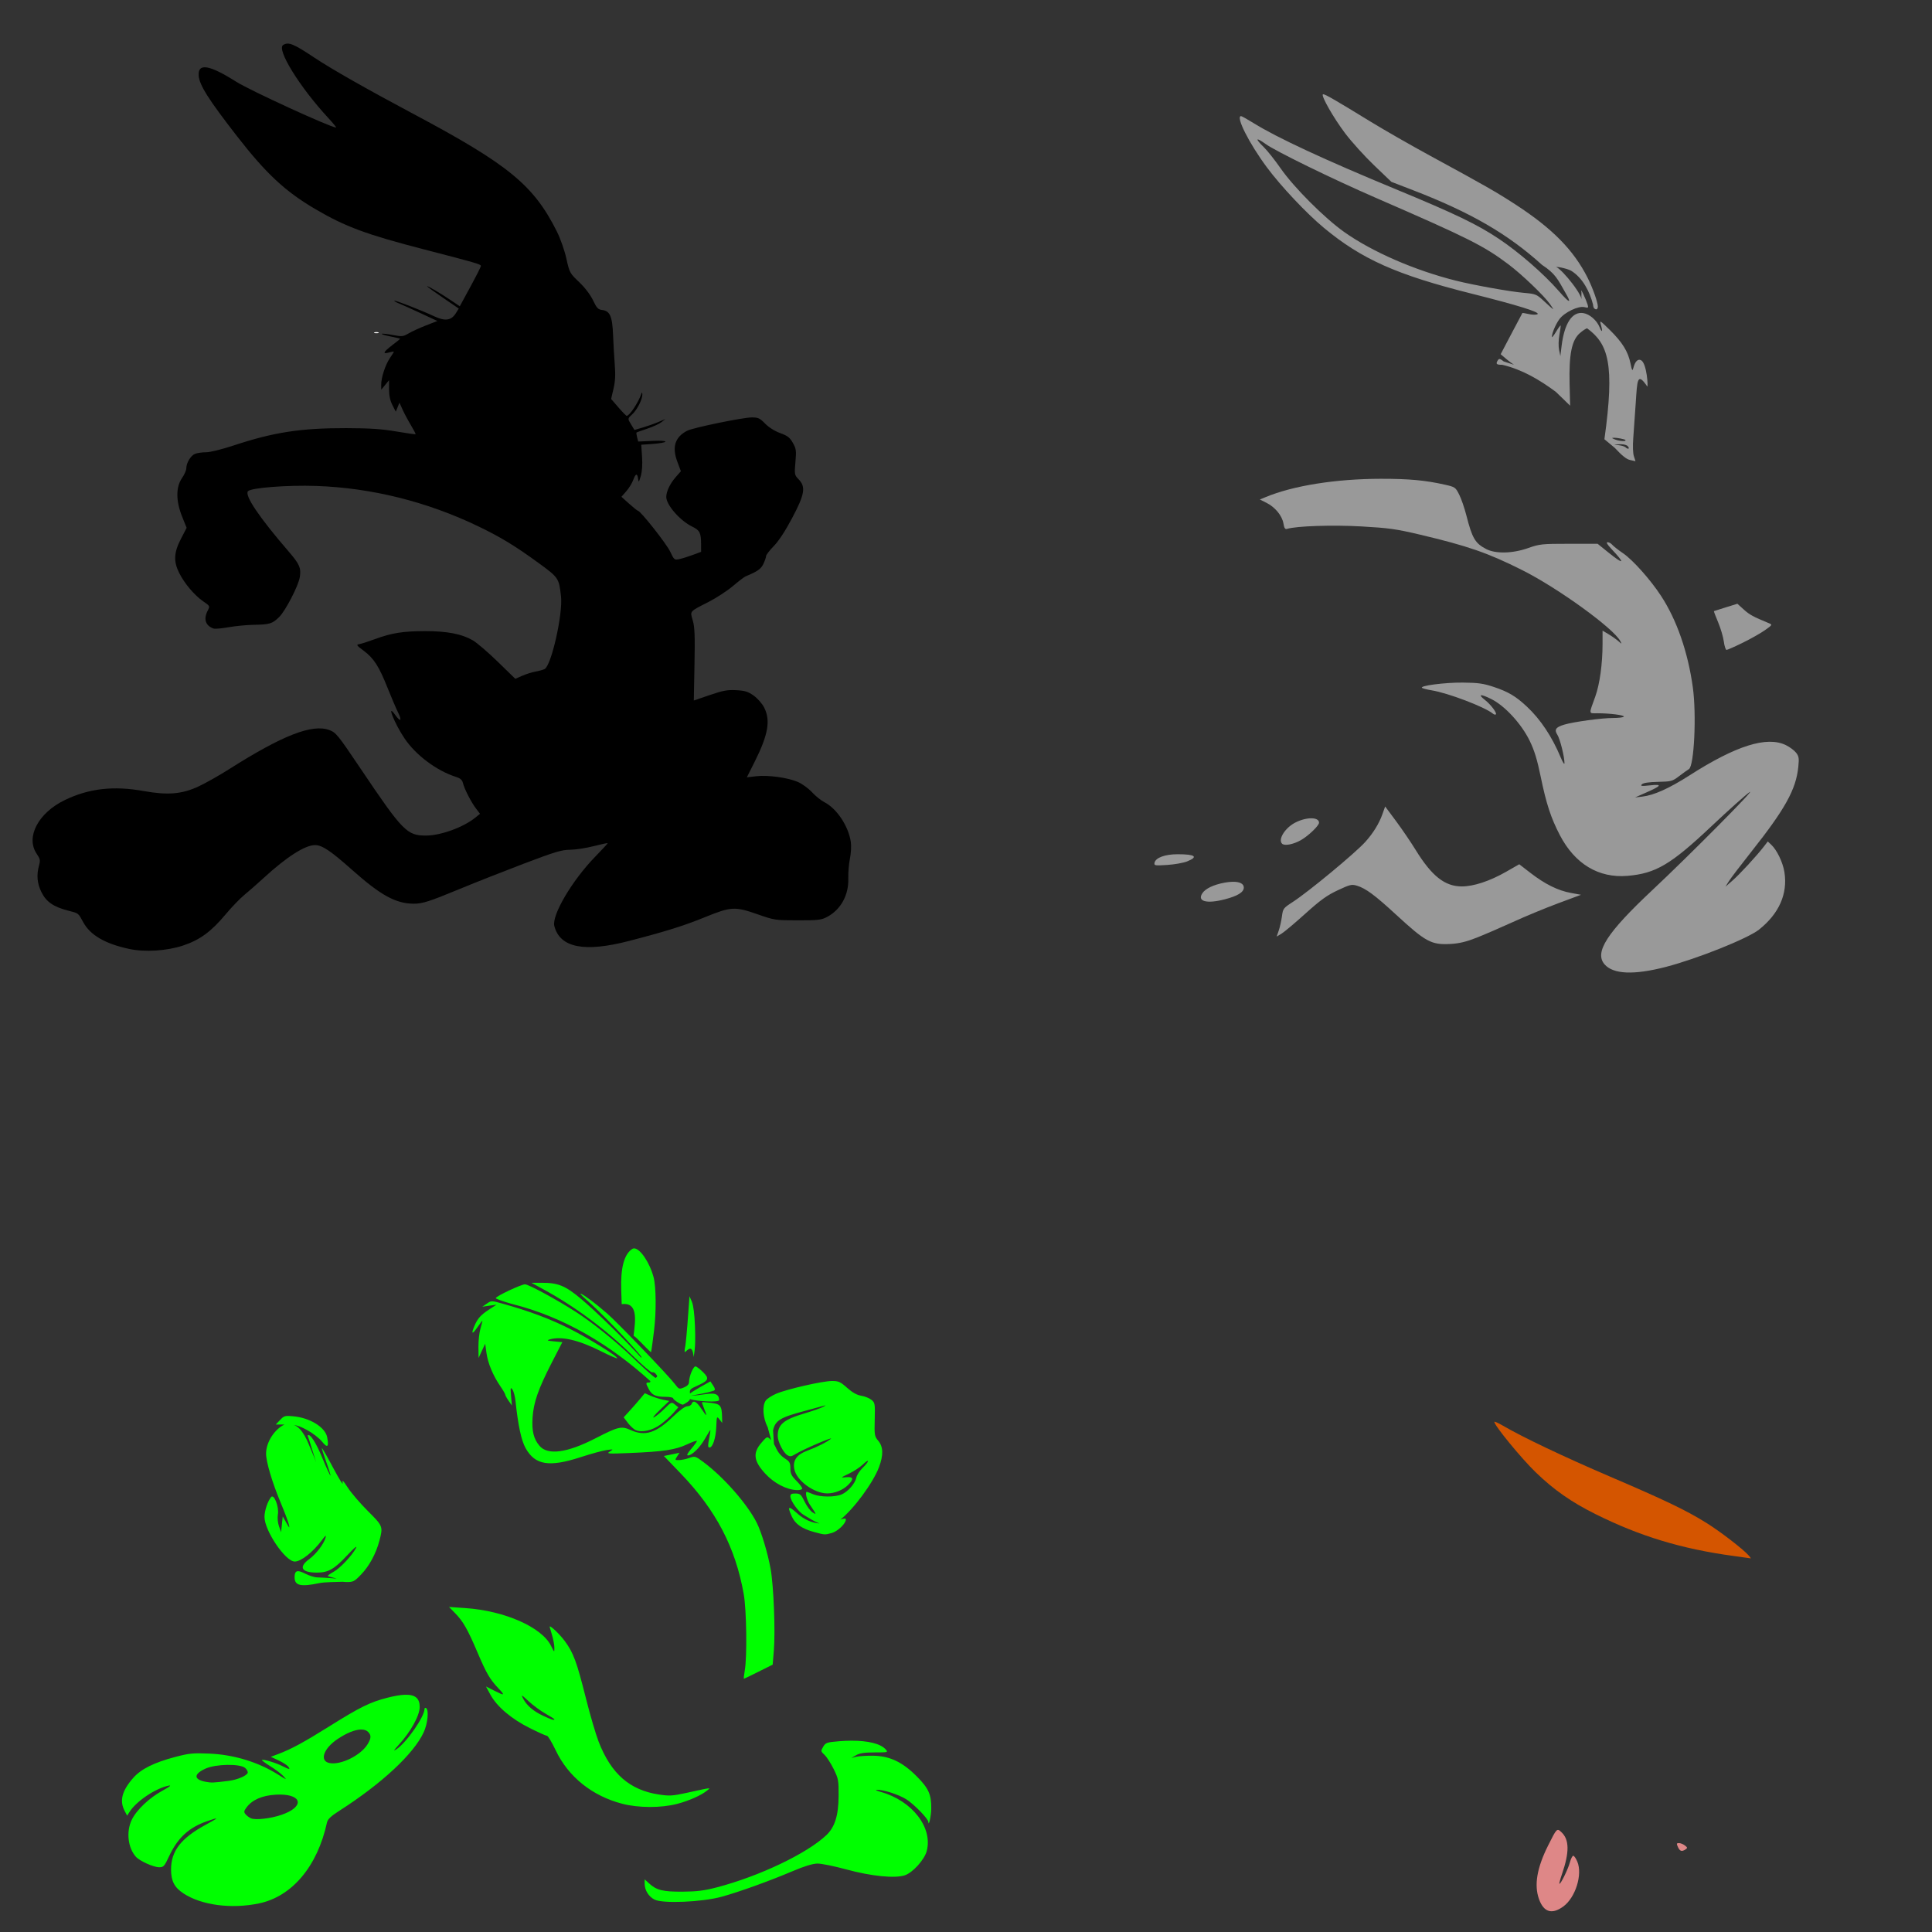 <?xml version="1.0" encoding="UTF-8" standalone="no"?>
<!-- Created with Inkscape (http://www.inkscape.org/) -->

<svg
   xmlns:dc="http://purl.org/dc/elements/1.1/"
   xmlns:cc="http://creativecommons.org/ns#"
   xmlns:rdf="http://www.w3.org/1999/02/22-rdf-syntax-ns#"
   xmlns:svg="http://www.w3.org/2000/svg"
   xmlns="http://www.w3.org/2000/svg"
   xmlns:sodipodi="http://sodipodi.sourceforge.net/DTD/sodipodi-0.dtd"
   xmlns:inkscape="http://www.inkscape.org/namespaces/inkscape"
   id="svg2812"
   version="1.1"
   inkscape:version="0.47 r22583"
   width="1080"
   height="1080"
   sodipodi:docname="Bugs_run.gif">
  <rect width="100%" height="100%" fill="#333333" stroke="none"/>
  <defs
     id="defs2816">
    <inkscape:perspective
       sodipodi:type="inkscape:persp3d"
       inkscape:vp_x="0 : 0.5 : 1"
       inkscape:vp_y="0 : 1000 : 0"
       inkscape:vp_z="1 : 0.5 : 1"
       inkscape:persp3d-origin="0.5 : 0.33333333 : 1"
       id="perspective2820" />
  </defs>
  <sodipodi:namedview
     pagecolor="#ffffff"
     bordercolor="#666666"
     borderopacity="1"
     objecttolerance="10"
     gridtolerance="10"
     guidetolerance="10"
     inkscape:pageopacity="0"
     inkscape:pageshadow="2"
     inkscape:window-width="1152"
     inkscape:window-height="838"
     id="namedview2814"
     showgrid="false"
     inkscape:zoom="0.25438598"
     inkscape:cx="574.46982"
     inkscape:cy="416.34506"
     inkscape:window-x="-4"
     inkscape:window-y="-4"
     inkscape:window-maximized="1"
     inkscape:current-layer="svg2812" />
  <path
     style="fill:#000000"
     d="m 72.272,530.471 c -13.398,-2.84 -21.808,-7.708 -25.71,-14.884 -2.888,-5.311 -2.487,-5.003 -8.516,-6.556 -8.121,-2.093 -12.177,-4.886 -14.832,-10.215 -2.456,-4.929 -2.89,-9.631 -1.387,-15.042 0.793,-2.856 0.632,-3.647 -1.333,-6.543 -6.273,-9.243 0.894,-22.857 15.81,-30.031 13.469,-6.478 27.153,-8.035 44.009,-5.006 13.412,2.41 21.322,1.76 30.54,-2.511 3.93,-1.821 11.696,-6.199 17.257,-9.728 29.881,-18.965 46.567,-25.455 56.097,-21.816 3.636,1.388 4.742,2.761 17.409,21.588 23.525,34.967 25.89,37.386 36.519,37.362 8.247,-0.019 20.917,-4.63 27.581,-10.037 l 2.624,-2.129 -2.277,-2.988 c -2.72,-3.569 -6.479,-10.915 -7.271,-14.209 -0.42,-1.746 -1.44,-2.645 -3.89,-3.428 -10.781,-3.447 -22.353,-12.077 -28.673,-21.384 -5.68,-8.365 -10.565,-20.649 -5.233,-13.162 2.943,4.133 3.865,3.225 1.523,-1.499 -1.147,-2.313 -3.778,-8.465 -5.846,-13.671 -4.799,-12.076 -7.702,-16.599 -13.351,-20.802 -4.002,-2.977 -4.306,-3.417 -2.549,-3.685 1.097,-0.168 5.068,-1.438 8.825,-2.823 9.354,-3.449 15.698,-4.456 28.13,-4.465 12.205,-0.009 20.42,1.578 26.541,5.127 2.275,1.319 8.558,6.701 13.962,11.961 l 9.826,9.563 3.899,-1.711 c 2.145,-0.941 5.493,-1.994 7.441,-2.341 1.948,-0.346 4.222,-0.98 5.053,-1.409 3.761,-1.94 10.263,-30.765 9.159,-40.604 -1.15,-10.248 -1.309,-10.484 -12.649,-18.75 -13.145,-9.583 -21.288,-14.519 -33.994,-20.608 -28.454,-13.636 -59.291,-21.298 -90.083,-22.383 -16.126,-0.568 -36.676,1.021 -38.286,2.961 -1.967,2.37 6.39,14.723 22.871,33.805 5.967,6.909 6.932,9.14 6.131,14.176 -0.778,4.891 -8.021,18.888 -11.573,22.363 -3.808,3.726 -5.259,4.166 -14.244,4.317 -3.896,0.066 -10.209,0.676 -14.029,1.357 -3.82,0.681 -7.605,1.005 -8.412,0.72 -4.489,-1.585 -5.681,-5.264 -3.237,-9.99 1.319,-2.552 1.302,-2.588 -2.546,-5.235 -4.829,-3.323 -10.417,-9.924 -13.361,-15.785 -3.276,-6.522 -3.034,-11.432 0.943,-19.116 l 3.189,-6.162 -2.525,-6.279 c -3.509,-8.729 -3.541,-16.502 -0.087,-21.486 1.338,-1.931 2.433,-4.405 2.433,-5.499 0,-3.092 2.511,-7.202 4.97,-8.137 1.226,-0.466 3.986,-0.847 6.133,-0.847 2.237,0 8.924,-1.66 15.665,-3.89 22.123,-7.317 37.373,-9.65 62.665,-9.59 13.176,0.032 19.777,0.469 27.861,1.848 5.827,0.994 10.715,1.686 10.862,1.538 0.147,-0.147 -1.034,-2.431 -2.625,-5.074 -1.591,-2.644 -3.677,-6.547 -4.636,-8.675 l -1.743,-3.868 -1.029,2.517 -1.029,2.517 -1.877,-3.68 c -1.27,-2.49 -1.879,-5.337 -1.882,-8.806 l -0.005,-5.127 -2.177,2.656 -2.177,2.656 -0.032,-2.717 c -0.046,-3.961 2.283,-11.143 4.834,-14.902 1.22,-1.798 2.218,-3.422 2.218,-3.61 0,-0.188 -1.195,0.001 -2.656,0.42 -3.85,1.104 -3.272,-0.226 1.771,-4.071 2.435,-1.857 4.427,-3.474 4.427,-3.593 0,-0.119 -2.403,-0.689 -5.34,-1.267 -2.937,-0.578 -5.146,-1.244 -4.91,-1.481 0.236,-0.236 2.963,0.048 6.058,0.632 5.248,0.99 5.851,0.931 8.923,-0.882 1.812,-1.069 6.171,-3.067 9.686,-4.44 l 6.392,-2.496 -9.297,-4.323 c -5.114,-2.377 -10.605,-4.847 -12.204,-5.488 -1.598,-0.641 -2.744,-1.328 -2.546,-1.526 0.398,-0.398 15.165,5.386 22.512,8.817 5.834,2.724 9.289,2.234 11.76,-1.67 l 1.741,-2.75 -8.861,-6.051 c -4.873,-3.328 -8.861,-6.213 -8.861,-6.41 0,-0.504 7.472,3.889 13.349,7.85 l 4.937,3.327 5.91,-10.866 c 3.251,-5.976 5.91,-11.232 5.91,-11.68 0,-0.928 -3.209,-1.862 -31.434,-9.149 -32.677,-8.437 -44.389,-12.774 -61.236,-22.681 -16.818,-9.889 -27.413,-19.763 -43.731,-40.757 -15.808,-20.338 -20.967,-28.483 -21.367,-33.732 -0.552,-7.247 5.822,-6.222 21.031,3.382 7.769,4.906 52.829,25.569 55.758,25.569 0.325,0 -1.651,-2.422 -4.393,-5.383 -15.953,-17.231 -29.005,-38.34 -25.197,-40.752 2.965,-1.878 5.8,-0.726 17.594,7.153 9.241,6.174 29.663,17.774 55.39,31.462 52.969,28.183 67.075,39.749 80.018,65.609 2.002,4 4.292,10.509 5.319,15.121 1.769,7.942 1.906,8.195 7.142,13.19 3.305,3.152 6.262,7.032 7.763,10.182 2.029,4.261 2.843,5.139 4.993,5.389 4.479,0.522 5.81,3.523 6.217,14.024 0.198,5.114 0.632,12.684 0.965,16.824 0.437,5.437 0.235,9.106 -0.727,13.216 l -1.332,5.689 4.071,4.715 c 2.239,2.593 4.324,4.715 4.633,4.715 1.603,0 6.462,-7.312 8.237,-12.397 0.323,-0.926 0.479,-0.792 0.514,0.443 0.076,2.653 -2.909,8.569 -5.549,11.001 -2.784,2.564 -2.771,2.433 -0.592,6.007 l 1.732,2.841 4.684,-1.37 c 2.576,-0.754 6.477,-2.134 8.669,-3.067 l 3.985,-1.697 -2.214,1.756 c -1.218,0.966 -4.804,2.616 -7.969,3.667 -3.166,1.051 -5.875,2.009 -6.02,2.129 -0.145,0.12 0.009,1.306 0.343,2.637 l 0.607,2.418 8.302,-0.363 c 9.564,-0.418 9.029,1.041 -0.636,1.732 l -5.955,0.426 0.454,6.75 c 0.289,4.303 0.03,8.195 -0.717,10.735 -1.052,3.578 -1.204,3.736 -1.49,1.55 -0.433,-3.31 -1.391,-3.059 -2.758,0.723 -0.628,1.737 -2.364,4.55 -3.857,6.251 l -2.716,3.093 4.344,3.893 c 2.389,2.141 4.606,3.91 4.927,3.932 1.451,0.099 15.908,18.418 17.967,22.767 2.231,4.712 2.382,4.836 5.156,4.238 1.572,-0.339 4.95,-1.393 7.507,-2.343 l 4.649,-1.727 -0.012,-4.142 c -0.019,-6.485 -0.714,-7.892 -4.902,-9.919 -6.806,-3.295 -14.556,-12.134 -14.563,-16.61 -0.005,-3.055 2.102,-7.473 5.302,-11.117 l 2.87,-3.269 -1.988,-5.315 c -3.075,-8.222 -1.318,-13.775 5.477,-17.311 3.263,-1.698 31.193,-7.454 36.168,-7.454 3.543,0 4.474,0.434 7.429,3.459 2.069,2.119 5.332,4.172 8.42,5.298 4.162,1.518 5.4,2.475 7.091,5.484 1.855,3.301 1.991,4.316 1.43,10.741 -0.603,6.909 -0.555,7.162 1.805,9.625 4.092,4.271 3.398,8.372 -3.673,21.7 -3.839,7.236 -7.511,12.833 -10.264,15.645 -2.358,2.408 -4.287,4.922 -4.287,5.586 0,0.665 -0.672,2.617 -1.492,4.338 -1.369,2.87 -3.215,4.163 -10.019,7.014 -0.731,0.306 -3.918,2.748 -7.084,5.426 -3.166,2.678 -9.342,6.695 -13.725,8.926 -10.694,5.444 -10.22,4.881 -8.641,10.268 1.073,3.661 1.26,8.49 0.953,24.647 l -0.381,20.094 8.905,-3.046 c 7.454,-2.55 9.87,-2.995 14.83,-2.728 4.894,0.263 6.59,0.791 9.74,3.03 2.105,1.497 4.707,4.446 5.807,6.581 3.719,7.223 2.33,15.271 -5.242,30.359 l -4.387,8.741 5.212,-0.605 c 6.586,-0.764 17.608,0.739 23.267,3.174 2.394,1.03 5.957,3.613 7.918,5.741 1.961,2.127 5.085,4.643 6.943,5.591 6.945,3.543 13.505,13.428 14.78,22.272 0.324,2.249 0.101,6.37 -0.504,9.297 -0.598,2.892 -1.006,7.859 -0.909,11.039 0.286,9.299 -4.16,17.415 -11.771,21.486 -3.287,1.758 -4.936,1.953 -16.491,1.945 -12.547,-0.008 -13.055,-0.084 -22.286,-3.321 -12.806,-4.49 -14.953,-4.384 -29.307,1.452 -12.187,4.955 -21.742,7.952 -42.71,13.399 -25.018,6.498 -38.605,3.792 -41.761,-8.318 -1.563,-5.996 9.904,-25.473 22.806,-38.737 3.85,-3.958 7.001,-7.366 7.001,-7.574 0,-0.207 -3.487,0.52 -7.748,1.617 -4.261,1.096 -10.233,2.014 -13.271,2.039 -4.733,0.039 -8.409,1.142 -25.679,7.7 -11.085,4.21 -27.131,10.54 -35.656,14.066 -17.241,7.131 -21.072,8.373 -25.852,8.381 -10.162,0.015 -18.551,-4.571 -34.798,-19.023 -11.843,-10.534 -16.636,-13.735 -20.569,-13.735 -5.566,0 -15.837,6.558 -28.584,18.251 -3.657,3.355 -8.602,7.694 -10.988,9.642 -2.386,1.948 -7.117,6.869 -10.514,10.936 -7.997,9.574 -14.369,14.223 -23.758,17.335 -9.015,2.987 -21.21,3.758 -29.997,1.896 z"
     id="path2902" />
  <path
     id="path3156"
     style="fill:#de8787"
     d="m 942.247,1033.809 c 1.15,-0.769 1.097,-1.065 -0.391,-2.2 -0.945,-0.721 -2.431,-1.311 -3.302,-1.311 -1.367,0 -1.445,0.302 -0.574,2.214 1.083,2.378 2.162,2.706 4.266,1.298 z m -68.411,31.972 c 6.846,-4.959 10.915,-17.877 7.903,-25.086 -0.762,-1.823 -1.788,-3.314 -2.281,-3.314 -0.493,0 -1.347,1.694 -1.897,3.763 -0.999,3.758 -5.283,12.453 -5.854,11.882 -0.166,-0.166 0.483,-2.583 1.442,-5.371 4.235,-12.31 4.145,-19.276 -0.304,-23.456 -2.496,-2.345 -2.594,-2.247 -7.434,7.433 -6.266,12.53 -7.904,22.117 -5.115,29.937 2.631,7.378 7.206,8.801 13.541,4.212 z" />
  <path
     style="fill:#00ff00"
     d="m 354.455,697.854 c -0.337,0.006 -0.655,0.078 -0.939,0.258 -4.616,2.912 -6.659,10.49 -6.243,23.114 l 0.258,7.79 c 8.994,-1.147 7.832,8.255 6.649,17.662 2.189,1.353 6.296,6.29 9.743,9.264 0.338,-1.264 1.176,-7.929 1.694,-12.155 1.29,-10.517 1.168,-24.478 -0.258,-29.817 -2.252,-8.431 -7.649,-16.164 -10.903,-16.115 z m -57.406,19.228 6.649,3.628 c 17.72,9.644 34.663,22.225 49.745,36.926 5.69,5.547 10.734,9.845 11.198,9.559 0.464,-0.287 1.356,0.103 1.989,0.866 0.95,1.144 0.939,1.528 -0.111,2.192 -0.849,-0.035 -10.43,-8.973 -13.242,-11.75 -9.569,-9.123 -22.329,-19.348 -31.457,-25.195 -10.996,-7.043 -26.325,-15.353 -28.344,-15.36 -2.14,-0.007 -16.341,6.701 -16.336,7.717 0.002,0.383 4.09,1.854 9.08,3.26 29.379,7.322 55.151,23.088 77.242,43.041 0.301,0.487 -0.07,0.884 -0.829,0.884 -1.71,0 -1.707,0.324 -0.037,3.555 1.771,3.425 3.829,4.42 9.227,4.42 2.467,0 4.475,0.376 4.475,0.847 0,0.749 4.064,3.439 5.341,3.536 0.257,0.019 1.406,-0.604 2.542,-1.4 0.819,-0.574 1.304,-1.078 1.547,-1.713 3.701,1.303 16.262,1.972 16.262,0.571 0,-2.444 -1.294,-3.61 -3.978,-3.61 -3.458,0 -6.513,0.917 -12.1,1.244 6.205,-1.291 9.402,-1.625 13.168,-2.92 0.81,-0.432 0.7,-1.153 -0.442,-2.873 l -1.529,-2.302 -5.083,2.836 c -1.969,1.095 -4.871,2.861 -6.317,3.941 -0.307,-2.205 0.131,-2.576 3.886,-4.273 6.602,-2.984 7.075,-4.058 3.462,-7.625 -1.667,-1.646 -3.543,-3.109 -4.181,-3.26 -1.231,-0.291 -3.679,5.452 -3.702,8.693 -0.009,1.275 -0.92,2.271 -2.818,3.057 -2.707,1.121 -2.876,1.049 -5.083,-1.879 -3.59,-4.762 -32.376,-34.72 -37.976,-39.523 -6.875,-5.896 -11.706,-9.547 -14.347,-10.866 -1.218,-0.608 -0.026,0.785 2.652,3.094 7.632,6.581 24.661,24.175 30.867,31.899 l 0.092,0.829 c -8.725,-9.73 -25.339,-25.995 -33.814,-33.096 -8.724,-7.31 -12.803,-8.97 -21.861,-8.951 l -5.838,0 z m 88.384,7.514 -0.608,8.398 c -1.766,24.739 -2.092,19.172 -2.118,22.469 -0.016,2.012 4.32,-6.457 4.991,3.149 1.139,-5.226 1.006,-11.358 0.792,-17.202 -0.247,-6.729 -0.882,-11.758 -1.731,-13.721 l -1.326,-3.094 z m -110.282,2.836 c -1.114,0 -1.762,0.445 -3.02,1.308 l -2.523,1.731 3.978,-0.589 3.997,-0.571 -3.997,2.597 c -4.949,3.231 -6.617,5.103 -8.417,9.411 -1.926,4.609 -1.201,4.837 1.768,0.553 1.356,-1.957 2.578,-3.554 2.707,-3.554 0.13,0 -0.33,1.857 -1.013,4.125 -0.683,2.269 -1.213,6.952 -1.179,10.406 l 0.074,6.28 1.842,-3.997 1.86,-3.978 0.718,5.194 c 0.805,5.781 3.688,12.657 7.79,18.62 1.495,2.173 2.704,4.279 2.707,4.678 0.004,0.399 0.845,1.928 1.86,3.389 l 1.842,2.652 -0.46,-5.304 c -0.412,-4.664 -0.319,-5.112 0.755,-3.665 0.673,0.907 1.46,3.884 1.75,6.63 1.422,13.472 3.23,21.913 5.654,26.226 5.304,9.438 13.155,10.702 30.72,4.991 5.815,-1.891 12.358,-3.681 14.55,-3.978 3.877,-0.526 3.922,-0.503 1.768,0.829 -2.036,1.259 -1.146,1.331 11.069,0.829 18.887,-0.777 25.583,-1.774 32.064,-4.807 3.066,-1.435 5.58,-2.308 5.58,-1.934 0,0.374 -1.425,2.348 -3.168,4.383 -2.118,2.475 -2.73,3.702 -1.842,3.702 2.247,0 6.77,-4.475 9.577,-9.448 1.469,-2.603 2.778,-4.733 2.91,-4.733 0.132,0 -0.078,1.706 -0.479,3.776 -0.972,5.026 -0.965,5.967 0.055,5.967 1.757,0 3.478,-5.218 3.739,-11.345 0.262,-6.168 0.309,-6.272 1.805,-4.346 l 1.529,1.971 -0.074,-3.094 c -0.145,-6.547 -0.848,-7.472 -6.133,-8.122 -2.655,-0.327 -4.935,-0.498 -5.065,-0.368 -0.13,0.13 0.368,1.68 1.105,3.444 2.011,4.814 1.636,4.914 -1.4,0.332 -2.804,-4.233 -4.639,-5.174 -5.544,-2.818 -0.28,0.731 -1.377,1.326 -2.449,1.326 -1.193,0 -4.226,2.194 -7.79,5.636 -9.688,9.353 -15.792,11.295 -23.924,7.606 -5.092,-2.31 -6.86,-1.894 -19.522,4.623 -15.94,8.204 -26.776,9.652 -31.364,4.199 -3.269,-3.885 -4.327,-8.207 -3.849,-15.765 0.533,-8.429 3.194,-16.05 10.774,-30.794 l 5.857,-11.363 -4.66,-0.442 c -3.787,-0.36 -4.25,-0.556 -2.449,-1.087 6.537,-1.925 16.068,0.249 28.565,6.52 4.848,2.433 8.984,4.239 9.19,4.033 0.799,-0.799 -15.739,-11.077 -26.686,-16.594 -10.816,-5.451 -22.666,-9.876 -37.313,-13.942 -3.141,-0.872 -4.724,-1.324 -5.838,-1.326 z m 189.899,44.551 c -5.29,0.014 -25.187,4.557 -31.162,7.127 -2.494,1.073 -5.11,2.78 -5.82,3.794 -2.098,2.995 -1.606,9.749 1.087,14.992 l 1.934,7.183 c -0.206,-0.235 -0.404,-0.458 -0.589,-0.626 -0.632,-0.572 -1.055,-0.937 -1.492,-0.958 -0.729,-0.034 -1.502,0.843 -3.444,3.113 -4.861,5.679 -4.278,10.122 2.265,17.22 4.943,5.362 11.92,8.968 17.717,9.153 1.311,0.042 2.605,-0.266 2.873,-0.7 0.268,-0.434 -1.113,-2.384 -3.057,-4.328 -2.945,-2.945 -3.536,-4.138 -3.536,-7.091 0,-2.892 -0.444,-3.827 -2.431,-5.12 -3.005,-1.956 -4.391,-3.605 -5.949,-7.054 -0.206,-0.455 -0.49,-0.943 -0.792,-1.437 l -0.516,-7.606 c 1.19,-5.57 3.975,-7.299 17.625,-10.903 5.134,-1.355 10.132,-2.719 11.106,-3.02 0.974,-0.302 0.577,0.057 -0.884,0.792 -1.461,0.735 -6.045,2.344 -10.185,3.573 -11.817,3.507 -15.047,6.232 -15.047,12.653 0,3.132 3.065,9.251 5.341,10.664 1.579,0.98 2.279,0.881 4.807,-0.681 4.096,-2.531 21.686,-10.073 19.504,-8.361 -2.526,1.982 -7.541,4.497 -13.242,6.63 -5.816,2.176 -8.057,5.385 -7.146,10.24 1.198,6.385 10.945,13.572 18.436,13.592 4.18,0.011 8.795,-1.87 11.695,-4.77 3.264,-3.264 2.897,-4.662 -1.105,-4.273 -3.295,0.321 -3.286,0.3 1.547,-2.007 2.679,-1.279 6.171,-3.575 7.754,-5.102 1.583,-1.527 2.873,-2.384 2.873,-1.897 0,0.487 -1.349,2.192 -3.002,3.794 -1.653,1.602 -3.23,4.03 -3.499,5.378 -0.664,3.322 -4.728,7.976 -8.251,9.448 -3.825,1.598 -11.965,1.547 -15.931,-0.111 -1.748,-0.731 -3.334,-1.344 -3.518,-1.344 -1.115,0 -0.018,4.651 1.694,7.183 3.861,5.706 3.898,5.832 1.473,4.291 -1.197,-0.76 -3.166,-3.444 -4.383,-5.949 -1.979,-4.072 -2.51,-4.55 -5.083,-4.586 -2.196,-0.031 -2.891,0.331 -2.891,1.547 0,2.478 4.379,8.608 7.422,10.406 2.905,1.716 5.85,3.726 8.914,4.807 -4.551,-0.346 -8.777,-2.287 -12.726,-5.838 -2.098,-1.887 -3.394,-2.862 -3.978,-2.873 -0.751,-0.015 -0.307,1.555 1.179,4.825 1.917,4.22 5.711,6.856 12.542,8.693 5.941,1.597 5.863,1.6 9.835,0.497 3.261,-0.906 7.809,-5.258 7.809,-7.477 0,-0.767 -0.734,-0.806 -3.02,-0.018 7.426,-5.867 18.299,-20.574 21.585,-29.357 2.499,-6.678 2.368,-11.342 -0.424,-14.66 -2.114,-2.513 -2.215,-3.131 -1.989,-11.934 0.227,-8.84 0.138,-9.375 -1.86,-10.995 -1.154,-0.936 -3.699,-1.953 -5.654,-2.265 -2.439,-0.39 -4.925,-1.777 -7.901,-4.42 -3.823,-3.395 -4.828,-3.84 -8.509,-3.831 z m -104.609,6.833 -2.468,2.984 c -1.362,1.644 -4.026,4.689 -5.912,6.759 l -3.426,3.757 2.413,3.168 c 1.328,1.742 3.283,3.531 4.328,3.978 3.485,1.492 9.341,0.156 13.868,-3.168 2.342,-1.719 5.545,-4.59 7.109,-6.372 l 2.836,-3.223 -1.915,-1.565 c -1.874,-1.518 -1.998,-1.465 -5.746,2.284 -2.11,2.11 -4.789,4.306 -5.949,4.881 -1.16,0.575 0.283,-1.247 3.205,-4.052 l 5.304,-5.102 -3.536,-0.718 c -1.948,-0.398 -5.01,-1.379 -6.814,-2.173 l -3.297,-1.437 z M 161.111,791.524 c -2.198,-0.015 -2.916,0.519 -4.567,2.265 l -2.394,2.523 4.862,0.018 c -5.265,2.451 -10.277,9.616 -10.277,16.244 0,4.636 3.437,16.177 8.214,27.571 2.144,5.114 4.174,10.492 4.494,11.953 0.531,2.425 0.412,2.349 -1.4,-0.884 l -1.989,-3.536 -0.46,4.42 -0.46,4.42 -1.179,-3.333 c -0.693,-1.971 -0.94,-4.703 -0.608,-6.667 0.714,-4.228 -2.18,-11.595 -3.794,-9.651 -1.904,2.294 -3.702,7.674 -3.702,11.106 0,7.684 11.698,24.937 16.907,24.937 3.532,0 10.137,-5.19 15.194,-11.953 2.099,-2.807 2.518,-3.08 2.026,-1.326 -0.989,3.521 -5.238,9.068 -9.153,11.953 -6.058,4.463 -4.326,7.514 4.273,7.514 6.4,0 9.685,-1.852 16.944,-9.614 4.08,-4.363 5.819,-5.803 4.917,-4.052 -2.112,4.102 -8.921,11.312 -12.505,13.242 -1.751,0.943 -3.186,1.959 -3.186,2.247 0,0.459 3.669,1.014 4.844,1.547 -3.65,-0.388 -10.149,-0.7 -10.829,-0.7 -1.411,0 -4.414,-0.94 -6.667,-2.081 -1.701,-0.861 -2.956,-1.336 -3.868,-1.381 -1.52,-0.076 -2.063,1.038 -2.063,3.462 0,4.596 3.421,5.395 13.721,3.223 3.246,-0.684 9.706,-0.61 13.131,-0.773 0.65,0.087 1.279,0.14 1.86,0.147 4.093,0.053 4.621,-0.222 8.49,-4.236 4.556,-4.727 8.266,-11.561 10.203,-18.841 2.101,-7.893 1.984,-8.219 -6.372,-16.539 -4.215,-4.197 -9.247,-10.041 -11.179,-12.984 -2.82,-4.295 -3.407,-4.821 -2.947,-2.689 0.315,1.461 -2.099,-2.412 -5.378,-8.601 -3.279,-6.189 -6.102,-11.118 -6.262,-10.958 -0.159,0.159 0.918,3.599 2.394,7.643 1.476,4.044 2.551,7.505 2.376,7.68 -0.175,0.175 -2.248,-4.318 -4.586,-9.964 -3.587,-8.662 -6.876,-13.715 -8.122,-12.468 -0.164,0.164 0.344,0.708 2.413,7.643 3.229,10.826 3.265,9.079 -1.363,-1.565 -3.753,-9.623 -7.206,-11.519 -9.006,-11.934 2.449,0.32 4.317,1.077 7.588,2.836 3.099,1.667 6.871,4.597 8.398,6.501 3.026,3.771 3.881,3.039 2.855,-2.431 -1.054,-5.617 -9.656,-10.93 -19.007,-11.75 -1.147,-0.101 -2.048,-0.179 -2.781,-0.184 z m 218.741,20.59 -4.365,0.902 -4.383,0.884 9.485,9.853 c 19.681,20.473 30.522,41.241 35.158,67.315 1.588,8.932 1.941,34.971 0.589,42.709 -0.447,2.557 -0.659,4.66 -0.479,4.66 0.18,0 3.867,-1.786 8.196,-3.96 l 7.883,-3.941 0.645,-7.772 c 0.907,-10.888 -0.099,-36.401 -1.805,-45.767 -1.632,-8.96 -5.128,-20.576 -7.754,-25.784 -5.269,-10.452 -18.477,-25.485 -29.744,-33.869 -4.588,-3.414 -4.79,-3.47 -7.956,-2.339 -1.79,0.639 -4.359,1.176 -5.709,1.197 -2.369,0.037 -2.408,-0.038 -1.105,-2.026 l 1.344,-2.063 z m -128.846,86.192 3.389,3.462 c 4.523,4.618 6.957,8.886 12.561,22.027 5.029,11.794 6.865,14.923 11.824,20.167 3.712,3.925 3.326,4.079 -2.652,1.05 l -4.475,-2.265 2.486,4.586 c 3.62,6.65 11.688,13.508 21.898,18.62 4.792,2.399 9.178,4.367 9.743,4.383 0.565,0.016 2.746,3.66 4.862,8.104 7.078,14.858 20.407,25.543 37.332,29.91 8.965,2.313 21.495,2.348 30.315,0.092 6.699,-1.713 13.722,-4.828 17.054,-7.569 2.078,-1.709 2.853,-1.795 -11.511,1.344 -7.835,1.712 -9.616,1.82 -15.452,0.939 -16.37,-2.47 -26.767,-11.585 -33.74,-29.541 -1.558,-4.012 -4.745,-14.855 -7.072,-24.108 -5.19,-20.641 -6.991,-25.537 -11.824,-32.101 -2.977,-4.044 -8.542,-9.286 -8.49,-7.993 0.005,0.133 0.601,2.195 1.326,4.586 0.725,2.391 1.326,5.585 1.326,7.091 -5.9e-4,2.728 -0.008,2.728 -1.879,-1.05 -5.173,-10.45 -25.928,-19.609 -47.866,-21.106 l -9.153,-0.626 z m -24.661,49.082 c -2.616,0.083 -5.907,0.662 -9.945,1.694 -9.471,2.422 -15.125,5.207 -31.88,15.691 -14.752,9.231 -21.698,13.002 -28.915,15.71 l -4.218,1.584 4.218,1.952 c 2.314,1.073 4.746,2.599 5.415,3.407 1.575,1.904 0.804,1.861 -3.241,-0.203 -3.59,-1.832 -10.777,-3.975 -11.363,-3.389 -0.202,0.202 1.944,1.801 4.752,3.536 2.808,1.735 6.094,4.224 7.312,5.544 2.035,2.205 1.812,2.151 -2.707,-0.718 -11.279,-7.161 -24.905,-11.341 -38.915,-11.934 -9.019,-0.382 -11.182,-0.155 -19.025,1.915 -11.714,3.092 -18.992,6.724 -23.335,11.658 -6.294,7.151 -7.78,12.736 -4.881,18.344 l 1.455,2.799 1.4,-2.192 c 3.76,-5.927 14.544,-13.15 21.806,-14.605 1.79,-0.358 0.66,0.555 -3.481,2.818 -7.408,4.049 -14.503,10.798 -17.146,16.299 -3.18,6.617 -2.177,15.582 2.302,20.627 2.117,2.385 9.84,5.865 13.039,5.875 2.444,0.01 2.916,-0.525 5.58,-6.243 4.758,-10.213 11.085,-16.03 21.235,-19.522 6.926,-2.383 6.801,-2.124 -0.958,2.1 -13.733,7.476 -19.234,14.627 -19.228,24.955 0.004,6.389 1.849,9.975 6.87,13.297 10.014,6.627 26.767,8.862 42.267,5.636 18.521,-3.855 32.705,-20.731 38.031,-45.251 0.397,-1.829 2.159,-3.507 6.925,-6.556 23.618,-15.112 41.494,-31.73 47.111,-43.796 2.275,-4.887 3.033,-12.567 1.344,-13.61 -0.487,-0.301 -0.879,-0.03 -0.884,0.608 -0.032,4.316 -10.237,18.918 -15.691,22.45 -1.923,1.245 -1.637,0.694 1.308,-2.523 6.787,-7.415 11.736,-16.394 11.713,-21.235 -0.023,-4.731 -2.513,-6.905 -8.269,-6.722 z m 65.528,0.534 c 0.298,0.018 1.377,0.978 3.61,3.057 2.441,2.273 6.687,5.396 9.43,6.943 2.742,1.548 4.991,2.971 4.991,3.168 0,0.733 -1.463,0.287 -6.207,-1.915 -5.502,-2.554 -9.252,-5.768 -11.271,-9.669 -0.538,-1.039 -0.784,-1.598 -0.553,-1.584 z m -90.336,18.896 c 0.22,-0.01 0.435,-0.01 0.645,0 1.523,0.041 2.756,0.49 3.61,1.345 1.836,1.836 1.747,3.562 -0.332,6.925 -3.805,6.157 -14.752,11.606 -21.088,10.498 -5.964,-1.043 -3.661,-8.109 4.383,-13.481 4.981,-3.326 9.478,-5.147 12.782,-5.286 z m 274.397,6.244 c -2.163,0.01 -4.454,0.095 -6.851,0.295 -6.93,0.577 -7.566,0.812 -8.914,3.094 -1.401,2.372 -1.391,2.533 0.755,4.549 1.224,1.15 3.521,4.69 5.083,7.864 2.667,5.42 2.832,6.338 2.781,15.084 -0.063,10.882 -2.098,17.396 -6.814,21.88 -10.811,10.277 -37.383,22.956 -61.108,29.173 -7.161,1.877 -11.208,2.393 -19.246,2.45 -11.049,0.078 -14.628,-0.804 -18.822,-4.66 l -2.431,-2.228 0,2.413 c 0,3.625 2.205,7.203 5.488,8.896 4.565,2.353 26.65,1.418 37.553,-1.584 9.843,-2.71 26.669,-8.776 39.744,-14.329 6.414,-2.724 11.115,-4.164 13.739,-4.218 2.192,-0.044 9.555,1.455 16.373,3.315 13.836,3.774 26.987,5.075 32.543,3.241 4.363,-1.44 10.918,-8.661 12.211,-13.463 3.559,-13.217 -8.097,-28.242 -25.71,-33.151 -2.192,-0.611 -3.167,-1.135 -2.173,-1.179 3.566,-0.156 12.42,2.704 16.557,5.359 4.348,2.79 12.137,10.79 12.247,12.579 0.184,2.995 1.586,-3.247 1.639,-7.293 0.104,-7.946 -1.447,-11.43 -8.011,-18.049 -8.09,-8.158 -15.254,-11.547 -24.605,-11.64 -3.701,-0.036 -7.913,0.227 -9.374,0.589 l -2.67,0.663 2.67,-1.547 c 1.98,-1.157 4.602,-1.549 10.332,-1.547 7.474,0 7.654,-0.048 6.207,-1.676 -2.836,-3.189 -9.816,-4.915 -19.191,-4.88 z m -348.84,13.518 c 4.488,-0.07 8.606,0.505 9.982,1.75 0.993,0.898 1.613,2.121 1.381,2.726 -0.643,1.677 -5.797,3.839 -10.627,4.457 -8.597,1.101 -9.688,1.137 -13.003,0.497 -6.637,-1.28 -6.62,-4.308 0.037,-7.33 2.888,-1.311 7.741,-2.029 12.229,-2.099 z m 29.541,16.594 c 12.404,0.114 13.512,6.931 0.681,11.345 -5.977,2.056 -14.475,3.031 -17.017,1.934 -0.991,-0.427 -2.35,-1.439 -3.02,-2.247 -1.049,-1.264 -0.972,-1.806 0.553,-3.868 3.112,-4.208 8.696,-6.655 16.226,-7.091 0.462,-0.026 0.907,-0.044 1.344,-0.055 0.424,-0.011 0.834,-0.022 1.234,-0.018 z"
     id="path3257"
     sodipodi:nodetypes="csccccsscccsssccsssccsssssscssccccccsssssssssccsccccscsccccccccsssscccccsscccsssssssssssssssscccssssssssssscccsssssccssccssssssssssccssssssssssssssssssssssssssscsssssscssssssccccccsscccsscccccccccssscccccsssssssssssscssssscsssssssssssssccsssscccccssscccsssssccccsscccssssssssssssssscccsscccssssssssscccsssssssssssssssssssccsssssccsssssccsssssssscccsssssssssssssscccssccsssssccssssssc" />
  <path
     style="fill:#ffffff"
     d="m 210.407,185.638 c -0.401,0 -0.801,0.061 -1.105,0.184 -0.609,0.246 -0.112,0.442 1.105,0.442 1.218,0 1.714,-0.196 1.105,-0.442 -0.304,-0.123 -0.704,-0.184 -1.105,-0.184 z"
     id="path3255" />
  <path
     id="path2840"
     style="fill:#999999"
     d="m 863.389,168.596 c -4.438,-4.142 -4.77,-4.282 -11.511,-4.891 -8.076,-0.729 -27.73,-4.25 -37.933,-6.796 -22.992,-5.738 -46.804,-16.091 -62.426,-27.142 -11.068,-7.83 -28.239,-25.007 -35.633,-35.646 -3.215,-4.627 -7.471,-9.987 -9.457,-11.912 -5.023,-4.869 -4.509,-5.725 1.038,-1.729 5.621,4.05 37.351,19.557 61.456,30.035 52.052,22.627 60.441,26.83 74.27,37.214 7.518,5.645 19.999,17.595 23.312,22.322 1.109,1.583 1.89,2.863 1.736,2.844 -0.155,-0.019 -2.338,-1.953 -4.852,-4.298 z m 107.818,168.905 -6.464,2.007 c -3.554,1.111 -6.554,2.066 -6.667,2.118 -0.113,0.052 0.957,2.866 2.376,6.243 1.419,3.378 2.847,8.236 3.186,10.792 0.339,2.557 1.023,4.641 1.51,4.641 0.487,0 4.559,-1.801 9.043,-3.997 4.484,-2.196 10.078,-5.362 12.432,-7.035 4.219,-2.999 4.248,-3.05 2.136,-3.923 -8.756,-3.619 -10.741,-4.696 -13.942,-7.588 l -3.61,-3.26 z M 739.648,52.679 c -0.074,0.004 -0.132,0.022 -0.166,0.055 -0.982,0.982 6.006,13.214 12.395,21.695 3.636,4.826 10.957,12.92 16.262,17.994 l 9.651,9.227 12.321,4.752 c 32.137,12.42 52.804,24.407 71.882,41.66 7.491,4.949 8.715,7.881 13.003,15.434 3.835,6.544 2.517,6.238 -3.647,-0.829 -8.375,-9.603 -22.13,-21.58 -33.519,-29.191 -11.999,-8.019 -24.389,-13.982 -57.535,-27.681 -39.657,-16.389 -66.529,-28.88 -79.488,-36.945 -3.495,-2.175 -6.657,-3.941 -7.035,-3.941 -3.201,0 4.456,15.206 14.402,28.602 7.871,10.601 22.05,25.663 31.806,33.777 21.16,17.599 40.83,26.379 82.619,36.853 26.044,6.528 38.683,10.468 36.853,11.492 -0.725,0.406 -2.88,0.375 -4.788,-0.055 -1.909,-0.43 -3.545,-0.703 -3.628,-0.608 -0.084,0.095 -2.849,5.313 -6.151,11.603 l -6.004,11.437 3.462,2.928 c 1.313,1.103 2.818,2.215 3.96,2.965 l -5.765,-1.879 c -1.248,-0.982 -1.933,-1.404 -2.431,-1.326 -0.299,0.047 -0.531,0.261 -0.774,0.645 -1.341,2.118 -0.913,2.578 2.413,2.578 11.223,2.618 21.068,8.523 29.965,15.12 l 7.993,7.735 -0.295,-12.413 c -0.382,-16.351 1.208,-24.168 5.691,-28.105 1.694,-1.487 3.552,-2.709 4.144,-2.707 11.731,8.691 15.544,19.609 9.632,61.992 l 5.783,4.807 c 4.027,4.36 6.621,6.414 8.564,6.796 1.532,0.301 2.869,0.599 2.965,0.663 0.096,0.064 -0.265,-1.122 -0.792,-2.634 -0.593,-1.702 -0.742,-5.649 -0.387,-10.387 0.316,-4.21 0.942,-13.04 1.381,-19.614 0.847,-12.698 0.806,-17.407 6.428,-9.153 0.579,0.849 -0.162,-13.037 -3.518,-14.678 -1.811,-0.886 -3.317,0.867 -4.199,4.162 -0.574,2.144 -0.767,1.889 -1.676,-2.486 -1.36,-6.55 -4.522,-11.667 -11.511,-18.546 -5.654,-5.566 -5.793,-5.632 -4.954,-2.707 1.091,3.802 0.58,4.431 -0.829,1.031 -1.57,-3.791 -5.548,-7.205 -9.043,-7.772 -6.197,-1.006 -10.597,5.661 -12.155,18.417 l -0.681,5.599 -0.718,-3.444 c -0.417,-1.997 -0.342,-5.552 0.184,-8.417 0.501,-2.726 0.805,-5.075 0.663,-5.23 -0.142,-0.155 -1.299,1.433 -2.56,3.536 -1.261,2.103 -2.298,3.391 -2.302,2.855 -0.018,-2.101 2.126,-7.143 4.236,-9.982 2.806,-3.776 10.602,-7.505 13.942,-6.667 2.188,0.549 2.337,0.414 1.75,-1.529 -0.351,-1.162 -1.394,-3.706 -2.321,-5.654 -0.926,-1.948 -1.463,-2.742 -1.179,-1.768 0.284,0.974 -0.12,2.978 0.163,4.439 -1.349,-5.353 -14.025,-19.992 -14.823,-17.736 0,-0.769 6.337,0.535 8.859,1.823 6.578,3.987 10.558,11.842 12.395,19.08 4.1e-4,0.771 0.265,1.664 0.589,1.989 1.093,1.093 2.063,0.613 2.063,-1.031 0,-2.335 -2.884,-10.431 -5.746,-16.097 -7.794,-15.431 -19.774,-27.591 -40.297,-40.905 -10.879,-7.057 -16.726,-10.405 -47.553,-27.165 -10.818,-5.881 -25.959,-14.548 -33.648,-19.264 -19.235,-11.799 -25.191,-15.248 -26.3,-15.194 z M 902.658,244.715 c 1.067,-0.034 5.666,0.765 5.967,1.252 0.647,1.047 -3.696,0.624 -6.133,-0.424 -1.707,-0.734 -1.705,-0.769 0.166,-0.829 z m 3.444,3.61 c 1.894,0.035 3.312,0.461 3.923,1.197 1.188,1.432 0.008,1.855 -1.381,0.497 -0.463,-0.452 -2.237,-0.978 -3.941,-1.179 -3.035,-0.357 -3.027,-0.358 0.553,-0.497 0.289,-0.011 0.577,-0.024 0.847,-0.018 z m -134.224,19.32 c -25.128,0.031 -49.093,3.853 -64.423,10.258 l -3.205,1.326 3.72,1.86 c 4.794,2.372 8.746,7.177 9.485,11.548 0.448,2.655 0.913,3.344 2.044,3.002 5.332,-1.612 25.417,-2.274 41.531,-1.363 15.152,0.856 19.464,1.451 32.267,4.475 27.164,6.416 38.363,10.284 57.59,19.927 20.049,10.055 51.203,32.615 54.902,39.744 0.91,1.754 0.89,1.737 -1.179,-0.074 -1.162,-1.017 -3.607,-2.738 -5.433,-3.831 l -3.334,-1.989 0,7.385 c -0.011,11.219 -1.572,22.533 -4.07,29.467 -3.681,10.216 -3.803,9.338 1.179,9.338 6.996,0 15.285,1.065 14.771,1.897 -0.259,0.419 -3.03,0.755 -6.17,0.755 -6.255,0 -21.913,2.144 -27.184,3.72 -4.7,1.406 -5.643,2.814 -3.794,5.636 1.469,2.243 4.021,12.441 3.978,15.894 -0.012,0.974 -0.944,-0.434 -2.063,-3.112 -4.901,-11.73 -11.301,-21.354 -18.951,-28.51 -6.181,-5.781 -10.35,-8.257 -18.343,-10.94 -5.921,-1.987 -8.764,-2.395 -17.275,-2.486 -10.356,-0.111 -25.068,1.829 -22.874,3.02 0.655,0.355 2.984,0.938 5.175,1.289 9.191,1.471 29.775,9.304 34.33,13.058 0.621,0.511 1.354,0.69 1.639,0.405 0.757,-0.757 -2.835,-5.515 -6.096,-8.067 -4.223,-3.305 -2.515,-3.53 3.591,-0.479 7.585,3.79 16.791,13.81 21.419,23.298 2.608,5.347 4.195,10.518 6.151,20.038 3.123,15.196 5.707,23.09 10.682,32.654 8.417,16.178 21.688,24.181 37.847,22.819 15.765,-1.329 24.218,-6.316 46.835,-27.644 9.535,-8.992 19.154,-17.603 21.382,-19.135 4.518,-3.108 -33.661,35.369 -54.202,54.625 -25.556,23.958 -32.64,34.925 -26.852,41.604 4.861,5.61 16.415,6.088 34.403,1.418 17.379,-4.512 45.723,-15.862 51.9,-20.775 11.262,-8.956 16.162,-19.996 14.255,-32.156 -0.85,-5.422 -4.166,-12.333 -7.348,-15.323 l -1.952,-1.842 -2.247,2.91 c -4.014,5.208 -13.413,15.4 -17.459,18.933 l -3.96,3.462 1.86,-3.002 c 1.024,-1.65 6.67,-9.072 12.542,-16.483 18.969,-23.941 25.048,-34.898 26.318,-47.461 0.499,-4.935 0.338,-5.974 -1.289,-8.03 -1.027,-1.297 -3.591,-3.183 -5.691,-4.199 -10.599,-5.131 -27.831,0.291 -53.87,16.962 -11.271,7.216 -19.876,11.092 -26.281,11.824 l -4.125,0.479 6.133,-2.707 c 8.769,-3.855 9.319,-4.812 2.284,-4.052 -4.822,0.521 -5.567,0.431 -4.604,-0.571 0.767,-0.798 3.761,-1.263 9.006,-1.381 7.51,-0.169 8.047,-0.315 11.953,-3.297 2.249,-1.717 4.641,-3.431 5.323,-3.812 2.953,-1.653 4.333,-30.481 2.192,-45.84 -2.752,-19.738 -8.986,-37.629 -17.791,-51.071 -5.947,-9.079 -15.744,-20.054 -21.18,-23.758 -2.698,-1.838 -5.429,-3.988 -6.078,-4.77 -0.649,-0.782 -1.806,-1.418 -2.578,-1.418 -0.945,0 -0.255,1.225 2.136,3.757 7.866,8.33 7.184,9.136 -1.694,1.989 l -6.022,-4.862 -16.041,0 c -15.129,0 -16.416,0.137 -22.745,2.376 -8.726,3.086 -18.244,3.31 -23.519,0.553 -6.164,-3.222 -7.789,-5.976 -11.069,-18.822 -1.04,-4.074 -2.84,-9.302 -4.015,-11.621 -2.079,-4.102 -2.303,-4.253 -8.14,-5.562 -10.938,-2.452 -20.01,-3.279 -35.674,-3.26 z m 2.431,183.177 -1.529,4.291 c -1.843,5.233 -5.165,10.642 -9.558,15.507 -5.718,6.332 -31.785,27.913 -40.591,33.611 -5.221,3.378 -5.449,3.686 -6.022,8.011 -0.328,2.473 -1.123,6.028 -1.768,7.901 l -1.179,3.407 2.615,-1.547 c 1.44,-0.845 7.43,-5.875 13.316,-11.179 8.567,-7.721 12.203,-10.333 18.215,-13.15 6.855,-3.212 7.783,-3.445 10.737,-2.56 4.859,1.456 10.016,5.269 21.751,16.078 16.741,15.421 19.807,17.072 30.554,16.483 4.893,-0.268 8.734,-1.19 14.605,-3.499 4.383,-1.724 13.551,-5.686 20.369,-8.803 6.818,-3.117 18.158,-7.808 25.195,-10.424 l 12.782,-4.752 -5.783,-1.068 c -7.186,-1.326 -14.382,-4.902 -22.506,-11.179 l -6.243,-4.825 -7.367,4.218 c -9.073,5.187 -18.181,8.187 -24.753,8.177 -9.474,-0.014 -16.789,-5.783 -25.747,-20.333 -2.655,-4.312 -7.582,-11.568 -10.958,-16.115 l -6.133,-8.251 z m -41.236,6.612 c -2.528,-0.018 -5.827,0.773 -8.969,2.376 -5.733,2.925 -9.82,9.426 -7.422,11.824 1.354,1.354 6.352,0.402 10.553,-2.007 4.236,-2.43 10.111,-8.082 10.111,-9.724 0,-1.625 -1.745,-2.45 -4.273,-2.468 z m -74.829,20.093 c -7.059,0.002 -12.328,1.97 -12.855,4.788 -0.294,1.571 0.177,1.642 7.091,1.197 4.067,-0.262 9.091,-1.152 11.161,-1.989 6.412,-2.594 4.518,-3.999 -5.396,-3.997 z m 30.757,15.397 c -1.31,0.025 -2.791,0.178 -4.42,0.479 -6.225,1.151 -10.755,3.325 -12.487,5.967 -2.978,4.545 2.468,5.99 12.597,3.352 7.241,-1.886 10.608,-3.976 10.608,-6.593 0,-2.146 -2.37,-3.279 -6.299,-3.205 z" />
  <path
     style="fill:#d45500;fill-opacity:1"
     d="m 977.38,869.352 c -3.219,-3.581 -15.895,-13.317 -23.483,-18.036 -11.401,-7.091 -22.649,-12.497 -53.693,-25.805 -26.071,-11.177 -49.031,-22.096 -60.209,-28.635 -2.557,-1.496 -4.647,-2.412 -4.646,-2.037 0.008,2.029 15.156,20.496 23.105,28.167 10.287,9.927 19.812,16.59 33.44,23.392 24.77,12.363 48.198,19.465 77.159,23.388 5.114,0.693 9.459,1.301 9.656,1.351 0.197,0.05 -0.401,-0.753 -1.328,-1.785 z"
     id="path2838" />
</svg>

